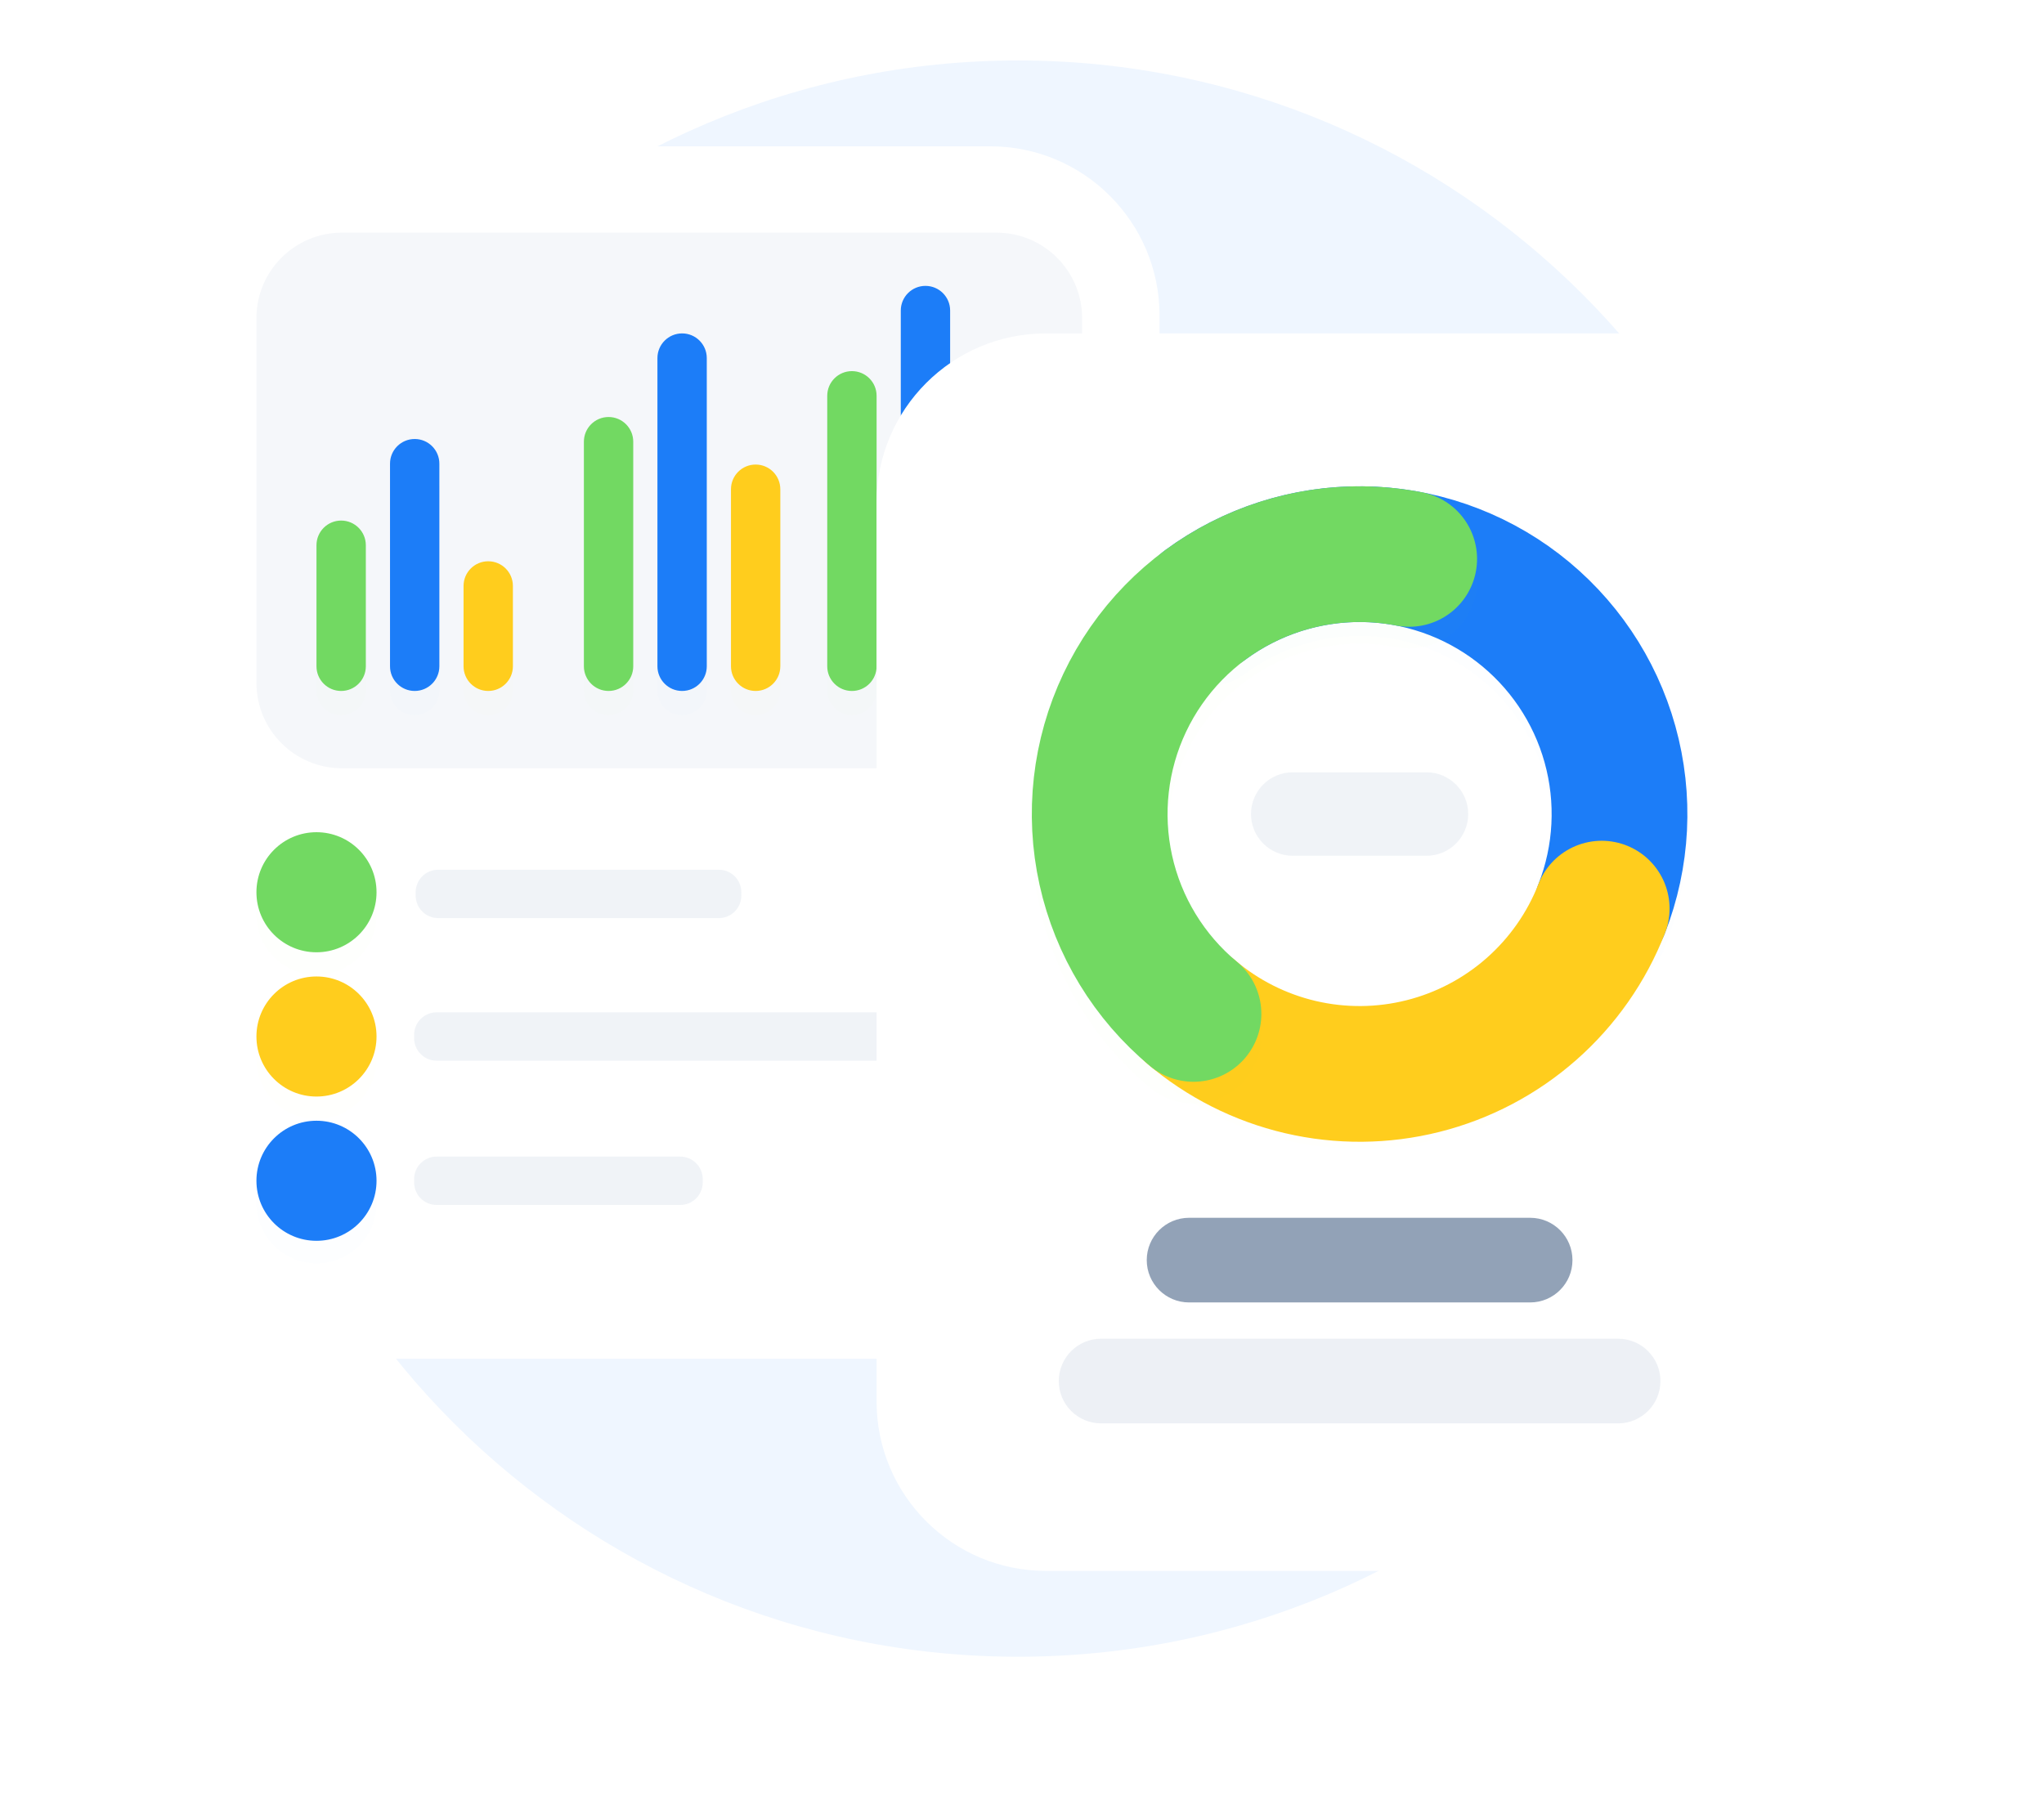 <svg width="169" height="150" viewBox="0 0 169 150" fill="none" xmlns="http://www.w3.org/2000/svg">
<path d="M150.175 71C150.175 34.549 120.626 5 84.175 5C47.724 5 18.175 34.549 18.175 71C18.175 107.451 47.724 137 84.175 137C120.626 137 150.175 107.451 150.175 71Z" fill="#EFF6FF"/>
<g filter="url(#filter0_d)">
<path d="M81.873 12.098H30C22.268 12.098 16 18.366 16 26.098V98.36C16 106.092 22.268 112.36 30 112.36H81.873C89.605 112.36 95.873 106.092 95.873 98.36V26.098C95.873 18.366 89.605 12.098 81.873 12.098Z" fill="white" fill-opacity="0.01"/>
</g>
<path d="M81.873 12.099H30C22.268 12.099 16 18.367 16 26.099V98.361C16 106.093 22.268 112.361 30 112.361H81.873C89.605 112.361 95.873 106.093 95.873 98.361V26.099C95.873 18.367 89.605 12.099 81.873 12.099Z" fill="white"/>
<g filter="url(#filter1_d)">
<path d="M31.132 73.782C31.132 71.04 28.909 68.817 26.167 68.817C23.425 68.817 21.202 71.04 21.202 73.782C21.202 76.524 23.425 78.746 26.167 78.746C28.909 78.746 31.132 76.524 31.132 73.782Z" fill="#72D962" fill-opacity="0.01"/>
</g>
<path d="M31.132 73.782C31.132 71.04 28.909 68.817 26.167 68.817C23.425 68.817 21.202 71.04 21.202 73.782C21.202 76.524 23.425 78.747 26.167 78.747C28.909 78.747 31.132 76.524 31.132 73.782Z" fill="#72D962"/>
<g filter="url(#filter2_d)">
<path d="M31.132 85.712C31.132 82.969 28.909 80.747 26.167 80.747C23.425 80.747 21.202 82.969 21.202 85.712C21.202 88.454 23.425 90.676 26.167 90.676C28.909 90.676 31.132 88.454 31.132 85.712Z" fill="#FFCD1D" fill-opacity="0.01"/>
</g>
<path d="M31.132 85.712C31.132 82.969 28.909 80.747 26.167 80.747C23.425 80.747 21.202 82.969 21.202 85.712C21.202 88.454 23.425 90.676 26.167 90.676C28.909 90.676 31.132 88.454 31.132 85.712Z" fill="#FFCD1D"/>
<g filter="url(#filter3_d)">
<path d="M31.132 97.641C31.132 94.899 28.909 92.677 26.167 92.677C23.425 92.677 21.202 94.899 21.202 97.641C21.202 100.383 23.425 102.606 26.167 102.606C28.909 102.606 31.132 100.383 31.132 97.641Z" fill="#1C7DF8" fill-opacity="0.01"/>
</g>
<path d="M31.132 97.641C31.132 94.899 28.909 92.676 26.167 92.676C23.425 92.676 21.202 94.899 21.202 97.641C21.202 100.383 23.425 102.606 26.167 102.606C28.909 102.606 31.132 100.383 31.132 97.641Z" fill="#1C7DF8"/>
<path opacity="0.5" d="M59.434 71.92H36.23C35.202 71.92 34.368 72.753 34.368 73.781V74.058C34.368 75.086 35.202 75.92 36.23 75.92H59.434C60.462 75.92 61.295 75.086 61.295 74.058V73.781C61.295 72.753 60.462 71.92 59.434 71.92Z" fill="#E3E9F1"/>
<path opacity="0.5" d="M82.649 83.711H36.103C35.075 83.711 34.241 84.545 34.241 85.573V85.85C34.241 86.878 35.075 87.711 36.103 87.711H82.649C83.677 87.711 84.511 86.878 84.511 85.85V85.573C84.511 84.545 83.677 83.711 82.649 83.711Z" fill="#E3E9F1"/>
<path opacity="0.5" d="M56.24 95.641H36.103C35.075 95.641 34.241 96.475 34.241 97.503V97.779C34.241 98.808 35.075 99.641 36.103 99.641H56.24C57.268 99.641 58.102 98.808 58.102 97.779V97.503C58.102 96.475 57.268 95.641 56.24 95.641Z" fill="#E3E9F1"/>
<path opacity="0.3" d="M82.4 19.239H28.272C24.367 19.239 21.202 22.404 21.202 26.309V56.461C21.202 60.365 24.367 63.531 28.272 63.531H82.4C86.305 63.531 89.47 60.365 89.47 56.461V26.309C89.47 22.404 86.305 19.239 82.4 19.239Z" fill="#DCE3ED"/>
<g filter="url(#filter4_d)">
<path d="M30.247 45.087C30.247 43.96 29.334 43.047 28.207 43.047C27.08 43.047 26.167 43.96 26.167 45.087V55.097C26.167 56.223 27.08 57.137 28.207 57.137C29.334 57.137 30.247 56.223 30.247 55.097V45.087Z" fill="#72D962" fill-opacity="0.01"/>
</g>
<path d="M30.247 45.087C30.247 43.96 29.334 43.047 28.207 43.047C27.08 43.047 26.167 43.96 26.167 45.087V55.097C26.167 56.223 27.08 57.137 28.207 57.137C29.334 57.137 30.247 56.223 30.247 55.097V45.087Z" fill="#72D962"/>
<g filter="url(#filter5_d)">
<path d="M52.357 36.524C52.357 35.397 51.444 34.484 50.317 34.484C49.191 34.484 48.277 35.397 48.277 36.524V55.097C48.277 56.224 49.191 57.137 50.317 57.137C51.444 57.137 52.357 56.224 52.357 55.097V36.524Z" fill="#72D962" fill-opacity="0.01"/>
</g>
<path d="M52.357 36.524C52.357 35.397 51.444 34.484 50.317 34.484C49.191 34.484 48.277 35.397 48.277 36.524V55.097C48.277 56.224 49.191 57.137 50.317 57.137C51.444 57.137 52.357 56.224 52.357 55.097V36.524Z" fill="#72D962"/>
<g filter="url(#filter6_d)">
<path d="M36.327 38.342C36.327 37.215 35.414 36.302 34.287 36.302C33.16 36.302 32.247 37.215 32.247 38.342V55.097C32.247 56.223 33.16 57.137 34.287 57.137C35.414 57.137 36.327 56.223 36.327 55.097V38.342Z" fill="#1C7DF8" fill-opacity="0.01"/>
</g>
<path d="M36.327 38.342C36.327 37.215 35.414 36.302 34.287 36.302C33.16 36.302 32.247 37.215 32.247 38.342V55.097C32.247 56.223 33.16 57.137 34.287 57.137C35.414 57.137 36.327 56.223 36.327 55.097V38.342Z" fill="#1C7DF8"/>
<g filter="url(#filter7_d)">
<path d="M58.437 29.61C58.437 28.484 57.524 27.57 56.397 27.57C55.271 27.57 54.357 28.484 54.357 29.61V55.097C54.357 56.223 55.271 57.137 56.397 57.137C57.524 57.137 58.437 56.223 58.437 55.097V29.61Z" fill="#1C7DF8" fill-opacity="0.01"/>
</g>
<path d="M58.437 29.61C58.437 28.484 57.524 27.57 56.397 27.57C55.271 27.57 54.357 28.484 54.357 29.61V55.097C54.357 56.223 55.271 57.137 56.397 57.137C57.524 57.137 58.437 56.223 58.437 55.097V29.61Z" fill="#1C7DF8"/>
<g filter="url(#filter8_d)">
<path d="M42.407 48.453C42.407 47.326 41.494 46.413 40.367 46.413C39.24 46.413 38.327 47.326 38.327 48.453V55.097C38.327 56.223 39.24 57.137 40.367 57.137C41.494 57.137 42.407 56.223 42.407 55.097V48.453Z" fill="#FFCD1D" fill-opacity="0.01"/>
</g>
<path d="M42.407 48.453C42.407 47.326 41.494 46.413 40.367 46.413C39.24 46.413 38.327 47.326 38.327 48.453V55.097C38.327 56.223 39.24 57.137 40.367 57.137C41.494 57.137 42.407 56.223 42.407 55.097V48.453Z" fill="#FFCD1D"/>
<g filter="url(#filter9_d)">
<path d="M64.517 40.455C64.517 39.328 63.604 38.415 62.477 38.415C61.351 38.415 60.438 39.328 60.438 40.455V55.097C60.438 56.223 61.351 57.137 62.477 57.137C63.604 57.137 64.517 56.223 64.517 55.097V40.455Z" fill="#FFCD1D" fill-opacity="0.01"/>
</g>
<path d="M64.517 40.455C64.517 39.328 63.604 38.415 62.477 38.415C61.351 38.415 60.438 39.328 60.438 40.455V55.097C60.438 56.224 61.351 57.137 62.477 57.137C63.604 57.137 64.517 56.224 64.517 55.097V40.455Z" fill="#FFCD1D"/>
<g filter="url(#filter10_d)">
<path d="M72.478 32.729C72.478 31.602 71.564 30.689 70.438 30.689C69.311 30.689 68.397 31.602 68.397 32.729V55.097C68.397 56.224 69.311 57.138 70.438 57.138C71.564 57.138 72.478 56.224 72.478 55.097V32.729Z" fill="#72D962" fill-opacity="0.01"/>
</g>
<path d="M72.478 32.729C72.478 31.602 71.564 30.689 70.438 30.689C69.311 30.689 68.397 31.602 68.397 32.729V55.097C68.397 56.224 69.311 57.138 70.438 57.138C71.564 57.138 72.478 56.224 72.478 55.097V32.729Z" fill="#72D962"/>
<g filter="url(#filter11_d)">
<path d="M78.558 25.68C78.558 24.553 77.644 23.64 76.517 23.64C75.391 23.64 74.478 24.553 74.478 25.68V55.097C74.478 56.224 75.391 57.137 76.517 57.137C77.644 57.137 78.558 56.224 78.558 55.097V25.68Z" fill="#1C7DF8" fill-opacity="0.01"/>
</g>
<path d="M78.558 25.68C78.558 24.553 77.644 23.64 76.517 23.64C75.391 23.64 74.478 24.553 74.478 25.68V55.097C74.478 56.224 75.391 57.137 76.517 57.137C77.644 57.137 78.558 56.224 78.558 55.097V25.68Z" fill="#1C7DF8"/>
<g filter="url(#filter12_d)">
<path d="M138.351 27.57H86.478C78.746 27.57 72.478 33.838 72.478 41.57V115.901C72.478 123.633 78.746 129.901 86.478 129.901H138.351C146.083 129.901 152.351 123.633 152.351 115.901V41.57C152.351 33.838 146.083 27.57 138.351 27.57Z" fill="white" fill-opacity="0.01"/>
</g>
<path d="M138.351 27.57H86.478C78.746 27.57 72.478 33.838 72.478 41.57V115.901C72.478 123.633 78.746 129.901 86.478 129.901H138.351C146.083 129.901 152.351 123.633 152.351 115.901V41.57C152.351 33.838 146.083 27.57 138.351 27.57Z" fill="white"/>
<path opacity="0.8" d="M126.513 100.702H98.314C96.382 100.702 94.814 102.269 94.814 104.202C94.814 106.135 96.382 107.702 98.314 107.702H126.513C128.446 107.702 130.013 106.135 130.013 104.202C130.013 102.269 128.446 100.702 126.513 100.702Z" fill="#778BA5"/>
<path opacity="0.5" d="M133.786 110.702H91.041C89.108 110.702 87.541 112.269 87.541 114.202C87.541 116.135 89.108 117.702 91.041 117.702H133.786C135.719 117.702 137.286 116.135 137.286 114.202C137.286 112.269 135.719 110.702 133.786 110.702Z" fill="#DCE3ED"/>
<path opacity="0.5" d="M117.942 63.864H106.885C104.979 63.864 103.434 65.409 103.434 67.314C103.434 69.22 104.979 70.765 106.885 70.765H117.942C119.848 70.765 121.393 69.22 121.393 67.314C121.393 65.409 119.848 63.864 117.942 63.864Z" fill="#E3E9F1"/>
<g filter="url(#filter13_d)">
<path d="M99.653 50.023C103.403 47.255 107.951 45.782 112.611 45.825C117.271 45.868 121.791 47.424 125.49 50.26C129.188 53.096 131.865 57.057 133.115 61.546C134.366 66.036 134.124 70.81 132.425 75.15" stroke="#1C7DF8" stroke-opacity="0.01" stroke-width="11.223" stroke-linecap="round"/>
</g>
<path d="M99.653 50.022C103.403 47.255 107.951 45.782 112.611 45.825C117.271 45.867 121.791 47.424 125.49 50.26C129.188 53.096 131.865 57.057 133.115 61.546C134.366 66.035 134.124 70.81 132.425 75.15" stroke="#1C7DF8" stroke-width="11.223" stroke-linecap="round"/>
<g filter="url(#filter14_d)">
<path d="M132.43 75.137C131.183 78.328 129.19 81.175 126.619 83.44C124.048 85.705 120.973 87.322 117.649 88.157C114.326 88.992 110.851 89.02 107.515 88.239C104.179 87.458 101.078 85.891 98.47 83.667" stroke="#FFCD1D" stroke-opacity="0.01" stroke-width="11.223" stroke-linecap="round"/>
</g>
<path d="M132.43 75.137C131.183 78.328 129.19 81.175 126.619 83.44C124.048 85.705 120.973 87.322 117.649 88.157C114.326 88.992 110.851 89.02 107.515 88.239C104.179 87.458 101.078 85.891 98.47 83.667" stroke="#FFCD1D" stroke-width="11.223" stroke-linecap="round"/>
<g filter="url(#filter15_d)">
<path d="M98.679 83.843C95.009 80.794 92.458 76.609 91.429 71.95C90.4 67.291 90.95 62.421 92.994 58.11C95.038 53.798 98.459 50.289 102.717 48.136C106.975 45.983 111.829 45.308 116.513 46.218" stroke="#72D962" stroke-opacity="0.01" stroke-width="11.223" stroke-linecap="round"/>
</g>
<path d="M98.679 83.843C95.009 80.793 92.458 76.609 91.429 71.95C90.4 67.291 90.95 62.421 92.994 58.109C95.038 53.798 98.459 50.289 102.717 48.136C106.975 45.983 111.829 45.308 116.513 46.218" stroke="#72D962" stroke-width="11.223" stroke-linecap="round"/>
<defs>
<filter id="filter0_d" x="0" y="0.098" width="111.873" height="132.262" filterUnits="userSpaceOnUse" color-interpolation-filters="sRGB">
<feFlood flood-opacity="0" result="BackgroundImageFix"/>
<feColorMatrix in="SourceAlpha" type="matrix" values="0 0 0 0 0 0 0 0 0 0 0 0 0 0 0 0 0 0 127 0"/>
<feOffset dy="4"/>
<feGaussianBlur stdDeviation="8"/>
<feColorMatrix type="matrix" values="0 0 0 0 0.109 0 0 0 0 0.491 0 0 0 0 0.971 0 0 0 0.19 0"/>
<feBlend mode="normal" in2="BackgroundImageFix" result="effect1_dropShadow"/>
<feBlend mode="normal" in="SourceGraphic" in2="effect1_dropShadow" result="shape"/>
</filter>
<filter id="filter1_d" x="18.72" y="68.196" width="14.895" height="14.895" filterUnits="userSpaceOnUse" color-interpolation-filters="sRGB">
<feFlood flood-opacity="0" result="BackgroundImageFix"/>
<feColorMatrix in="SourceAlpha" type="matrix" values="0 0 0 0 0 0 0 0 0 0 0 0 0 0 0 0 0 0 127 0"/>
<feOffset dy="1.862"/>
<feGaussianBlur stdDeviation="1.241"/>
<feColorMatrix type="matrix" values="0 0 0 0 0.448 0 0 0 0 0.85 0 0 0 0 0.383 0 0 0 0.29 0"/>
<feBlend mode="normal" in2="BackgroundImageFix" result="effect1_dropShadow"/>
<feBlend mode="normal" in="SourceGraphic" in2="effect1_dropShadow" result="shape"/>
</filter>
<filter id="filter2_d" x="18.72" y="80.126" width="14.895" height="14.895" filterUnits="userSpaceOnUse" color-interpolation-filters="sRGB">
<feFlood flood-opacity="0" result="BackgroundImageFix"/>
<feColorMatrix in="SourceAlpha" type="matrix" values="0 0 0 0 0 0 0 0 0 0 0 0 0 0 0 0 0 0 127 0"/>
<feOffset dy="1.862"/>
<feGaussianBlur stdDeviation="1.241"/>
<feColorMatrix type="matrix" values="0 0 0 0 1 0 0 0 0 0.805 0 0 0 0 0.113 0 0 0 0.27 0"/>
<feBlend mode="normal" in2="BackgroundImageFix" result="effect1_dropShadow"/>
<feBlend mode="normal" in="SourceGraphic" in2="effect1_dropShadow" result="shape"/>
</filter>
<filter id="filter3_d" x="18.72" y="92.056" width="14.895" height="14.895" filterUnits="userSpaceOnUse" color-interpolation-filters="sRGB">
<feFlood flood-opacity="0" result="BackgroundImageFix"/>
<feColorMatrix in="SourceAlpha" type="matrix" values="0 0 0 0 0 0 0 0 0 0 0 0 0 0 0 0 0 0 127 0"/>
<feOffset dy="1.862"/>
<feGaussianBlur stdDeviation="1.241"/>
<feColorMatrix type="matrix" values="0 0 0 0 0.109 0 0 0 0 0.491 0 0 0 0 0.971 0 0 0 0.15 0"/>
<feBlend mode="normal" in2="BackgroundImageFix" result="effect1_dropShadow"/>
<feBlend mode="normal" in="SourceGraphic" in2="effect1_dropShadow" result="shape"/>
</filter>
<filter id="filter4_d" x="22.167" y="41.047" width="12.08" height="22.09" filterUnits="userSpaceOnUse" color-interpolation-filters="sRGB">
<feFlood flood-opacity="0" result="BackgroundImageFix"/>
<feColorMatrix in="SourceAlpha" type="matrix" values="0 0 0 0 0 0 0 0 0 0 0 0 0 0 0 0 0 0 127 0"/>
<feOffset dy="2"/>
<feGaussianBlur stdDeviation="2"/>
<feColorMatrix type="matrix" values="0 0 0 0 0.448 0 0 0 0 0.85 0 0 0 0 0.383 0 0 0 0.18 0"/>
<feBlend mode="normal" in2="BackgroundImageFix" result="effect1_dropShadow"/>
<feBlend mode="normal" in="SourceGraphic" in2="effect1_dropShadow" result="shape"/>
</filter>
<filter id="filter5_d" x="44.277" y="32.484" width="12.08" height="30.653" filterUnits="userSpaceOnUse" color-interpolation-filters="sRGB">
<feFlood flood-opacity="0" result="BackgroundImageFix"/>
<feColorMatrix in="SourceAlpha" type="matrix" values="0 0 0 0 0 0 0 0 0 0 0 0 0 0 0 0 0 0 127 0"/>
<feOffset dy="2"/>
<feGaussianBlur stdDeviation="2"/>
<feColorMatrix type="matrix" values="0 0 0 0 0.448 0 0 0 0 0.85 0 0 0 0 0.383 0 0 0 0.18 0"/>
<feBlend mode="normal" in2="BackgroundImageFix" result="effect1_dropShadow"/>
<feBlend mode="normal" in="SourceGraphic" in2="effect1_dropShadow" result="shape"/>
</filter>
<filter id="filter6_d" x="29.247" y="35.302" width="10.08" height="26.835" filterUnits="userSpaceOnUse" color-interpolation-filters="sRGB">
<feFlood flood-opacity="0" result="BackgroundImageFix"/>
<feColorMatrix in="SourceAlpha" type="matrix" values="0 0 0 0 0 0 0 0 0 0 0 0 0 0 0 0 0 0 127 0"/>
<feOffset dy="2"/>
<feGaussianBlur stdDeviation="1.5"/>
<feColorMatrix type="matrix" values="0 0 0 0 0.109 0 0 0 0 0.491 0 0 0 0 0.971 0 0 0 0.22 0"/>
<feBlend mode="normal" in2="BackgroundImageFix" result="effect1_dropShadow"/>
<feBlend mode="normal" in="SourceGraphic" in2="effect1_dropShadow" result="shape"/>
</filter>
<filter id="filter7_d" x="51.357" y="26.57" width="10.08" height="35.566" filterUnits="userSpaceOnUse" color-interpolation-filters="sRGB">
<feFlood flood-opacity="0" result="BackgroundImageFix"/>
<feColorMatrix in="SourceAlpha" type="matrix" values="0 0 0 0 0 0 0 0 0 0 0 0 0 0 0 0 0 0 127 0"/>
<feOffset dy="2"/>
<feGaussianBlur stdDeviation="1.5"/>
<feColorMatrix type="matrix" values="0 0 0 0 0.109 0 0 0 0 0.491 0 0 0 0 0.971 0 0 0 0.22 0"/>
<feBlend mode="normal" in2="BackgroundImageFix" result="effect1_dropShadow"/>
<feBlend mode="normal" in="SourceGraphic" in2="effect1_dropShadow" result="shape"/>
</filter>
<filter id="filter8_d" x="34.327" y="44.413" width="12.08" height="18.724" filterUnits="userSpaceOnUse" color-interpolation-filters="sRGB">
<feFlood flood-opacity="0" result="BackgroundImageFix"/>
<feColorMatrix in="SourceAlpha" type="matrix" values="0 0 0 0 0 0 0 0 0 0 0 0 0 0 0 0 0 0 127 0"/>
<feOffset dy="2"/>
<feGaussianBlur stdDeviation="2"/>
<feColorMatrix type="matrix" values="0 0 0 0 1 0 0 0 0 0.805 0 0 0 0 0.113 0 0 0 0.12 0"/>
<feBlend mode="normal" in2="BackgroundImageFix" result="effect1_dropShadow"/>
<feBlend mode="normal" in="SourceGraphic" in2="effect1_dropShadow" result="shape"/>
</filter>
<filter id="filter9_d" x="56.438" y="36.415" width="12.08" height="26.722" filterUnits="userSpaceOnUse" color-interpolation-filters="sRGB">
<feFlood flood-opacity="0" result="BackgroundImageFix"/>
<feColorMatrix in="SourceAlpha" type="matrix" values="0 0 0 0 0 0 0 0 0 0 0 0 0 0 0 0 0 0 127 0"/>
<feOffset dy="2"/>
<feGaussianBlur stdDeviation="2"/>
<feColorMatrix type="matrix" values="0 0 0 0 1 0 0 0 0 0.805 0 0 0 0 0.113 0 0 0 0.12 0"/>
<feBlend mode="normal" in2="BackgroundImageFix" result="effect1_dropShadow"/>
<feBlend mode="normal" in="SourceGraphic" in2="effect1_dropShadow" result="shape"/>
</filter>
<filter id="filter10_d" x="64.397" y="28.689" width="12.08" height="34.449" filterUnits="userSpaceOnUse" color-interpolation-filters="sRGB">
<feFlood flood-opacity="0" result="BackgroundImageFix"/>
<feColorMatrix in="SourceAlpha" type="matrix" values="0 0 0 0 0 0 0 0 0 0 0 0 0 0 0 0 0 0 127 0"/>
<feOffset dy="2"/>
<feGaussianBlur stdDeviation="2"/>
<feColorMatrix type="matrix" values="0 0 0 0 0.448 0 0 0 0 0.85 0 0 0 0 0.383 0 0 0 0.18 0"/>
<feBlend mode="normal" in2="BackgroundImageFix" result="effect1_dropShadow"/>
<feBlend mode="normal" in="SourceGraphic" in2="effect1_dropShadow" result="shape"/>
</filter>
<filter id="filter11_d" x="71.478" y="22.64" width="10.08" height="39.497" filterUnits="userSpaceOnUse" color-interpolation-filters="sRGB">
<feFlood flood-opacity="0" result="BackgroundImageFix"/>
<feColorMatrix in="SourceAlpha" type="matrix" values="0 0 0 0 0 0 0 0 0 0 0 0 0 0 0 0 0 0 127 0"/>
<feOffset dy="2"/>
<feGaussianBlur stdDeviation="1.5"/>
<feColorMatrix type="matrix" values="0 0 0 0 0.109 0 0 0 0 0.491 0 0 0 0 0.971 0 0 0 0.22 0"/>
<feBlend mode="normal" in2="BackgroundImageFix" result="effect1_dropShadow"/>
<feBlend mode="normal" in="SourceGraphic" in2="effect1_dropShadow" result="shape"/>
</filter>
<filter id="filter12_d" x="56.477" y="15.57" width="111.873" height="134.331" filterUnits="userSpaceOnUse" color-interpolation-filters="sRGB">
<feFlood flood-opacity="0" result="BackgroundImageFix"/>
<feColorMatrix in="SourceAlpha" type="matrix" values="0 0 0 0 0 0 0 0 0 0 0 0 0 0 0 0 0 0 127 0"/>
<feOffset dy="4"/>
<feGaussianBlur stdDeviation="8"/>
<feColorMatrix type="matrix" values="0 0 0 0 0.109 0 0 0 0 0.491 0 0 0 0 0.971 0 0 0 0.19 0"/>
<feBlend mode="normal" in2="BackgroundImageFix" result="effect1_dropShadow"/>
<feBlend mode="normal" in="SourceGraphic" in2="effect1_dropShadow" result="shape"/>
</filter>
<filter id="filter13_d" x="91.02" y="38.338" width="51.516" height="46.592" filterUnits="userSpaceOnUse" color-interpolation-filters="sRGB">
<feFlood flood-opacity="0" result="BackgroundImageFix"/>
<feColorMatrix in="SourceAlpha" type="matrix" values="0 0 0 0 0 0 0 0 0 0 0 0 0 0 0 0 0 0 127 0"/>
<feOffset dy="1.146"/>
<feGaussianBlur stdDeviation="1.51"/>
<feColorMatrix type="matrix" values="0 0 0 0 0.109 0 0 0 0 0.491 0 0 0 0 0.971 0 0 0 0.18 0"/>
<feBlend mode="normal" in2="BackgroundImageFix" result="effect1_dropShadow"/>
<feBlend mode="normal" in="SourceGraphic" in2="effect1_dropShadow" result="shape"/>
</filter>
<filter id="filter14_d" x="88.986" y="66.225" width="52.929" height="32.637" filterUnits="userSpaceOnUse" color-interpolation-filters="sRGB">
<feFlood flood-opacity="0" result="BackgroundImageFix"/>
<feColorMatrix in="SourceAlpha" type="matrix" values="0 0 0 0 0 0 0 0 0 0 0 0 0 0 0 0 0 0 127 0"/>
<feOffset dy="0.573"/>
<feGaussianBlur stdDeviation="1.936"/>
<feColorMatrix type="matrix" values="0 0 0 0 1 0 0 0 0 0.805 0 0 0 0 0.113 0 0 0 0.18 0"/>
<feBlend mode="normal" in2="BackgroundImageFix" result="effect1_dropShadow"/>
<feBlend mode="normal" in="SourceGraphic" in2="effect1_dropShadow" result="shape"/>
</filter>
<filter id="filter15_d" x="82.291" y="38.987" width="42.856" height="55.284" filterUnits="userSpaceOnUse" color-interpolation-filters="sRGB">
<feFlood flood-opacity="0" result="BackgroundImageFix"/>
<feColorMatrix in="SourceAlpha" type="matrix" values="0 0 0 0 0 0 0 0 0 0 0 0 0 0 0 0 0 0 127 0"/>
<feOffset dy="1.796"/>
<feGaussianBlur stdDeviation="1.51"/>
<feColorMatrix type="matrix" values="0 0 0 0 0.448 0 0 0 0 0.85 0 0 0 0 0.383 0 0 0 0.31 0"/>
<feBlend mode="normal" in2="BackgroundImageFix" result="effect1_dropShadow"/>
<feBlend mode="normal" in="SourceGraphic" in2="effect1_dropShadow" result="shape"/>
</filter>
</defs>
</svg>
